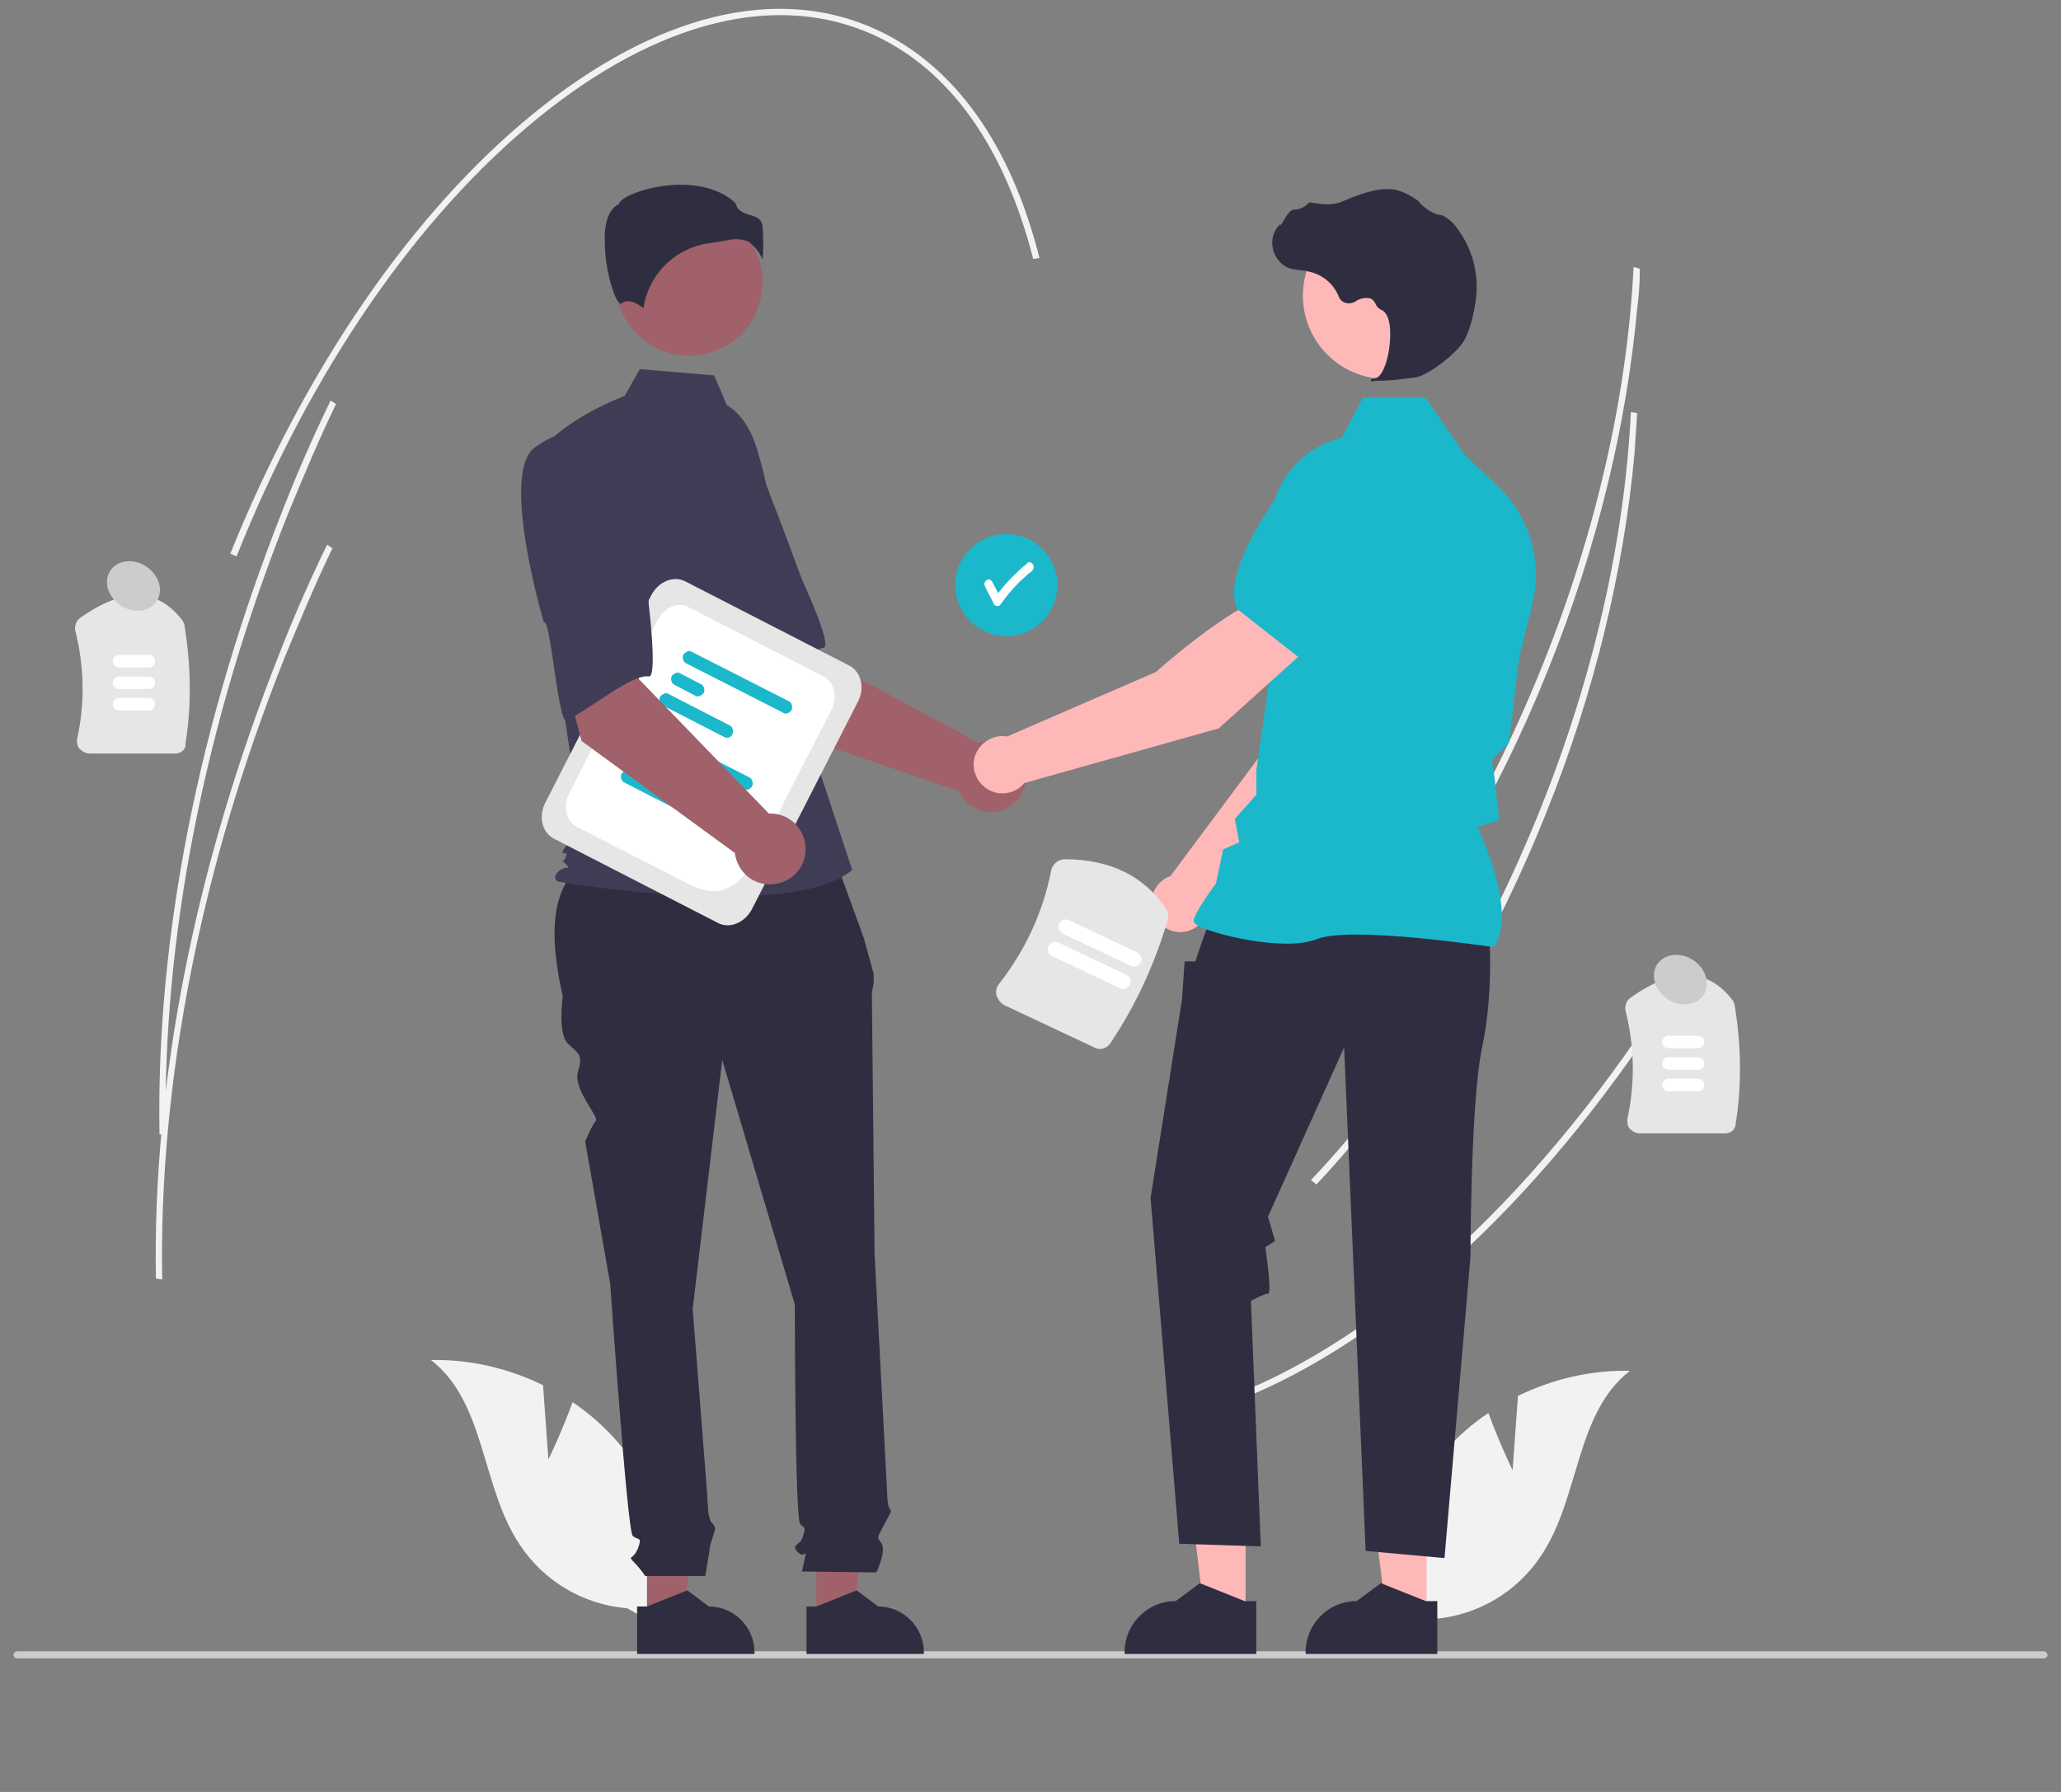 <?xml version="1.0" encoding="utf-8"?>
<!-- Generator: Adobe Illustrator 26.1.0, SVG Export Plug-In . SVG Version: 6.00 Build 0)  -->
<svg version="1.1" id="Layer_1" xmlns="http://www.w3.org/2000/svg" xmlns:xlink="http://www.w3.org/1999/xlink" x="0px" y="0px"
	 viewBox="0 0 230 200" style="enable-background:new 0 0 230 200;" xml:space="preserve">
<rect x="0" y="0" width="230" height="200" fill="#808080" stroke="none"/>
<style type="text/css">
	.st0{fill:#F2F2F2;}
	.st1{fill:#E6E6E6;}
	.st2{fill:#FFFFFF;}
	.st3{fill:#CCCCCC;}
	.st4{fill:#1BB8CB;}
	.st5{fill:#A0616A;}
	.st6{fill:#3F3D56;}
	.st7{fill:#2F2E41;}
	.st8{fill:#FFB8B8;}
</style>
<path class="st0" d="M182.7,34.5c-1.2,13-4.5,26.7-9.8,39.9c-6.5,16.3-15.4,30.7-25.7,41.6l-0.6-0.5c10.3-10.8,19.1-25.2,25.6-41.4
	c5.9-14.7,9.4-30,10.1-44.3L183,30C183,31.5,182.9,33,182.7,34.5z"/>
<path class="st0" d="M187.4,110c-14.5,23.1-32.1,39.6-49.5,46.4l-0.4-0.6c17.3-6.8,34.8-23.2,49.3-46.2L187.4,110z"/>
<path class="st0" d="M182.4,50.7c-1.2,13-4.5,26.7-9.8,39.9c-6.5,16.3-15.4,30.7-25.7,41.6l-0.6-0.5c10.3-10.8,19.1-25.2,25.6-41.4
	c5.9-14.7,9.4-30,10.1-44.3l0.7,0.1C182.6,47.7,182.5,49.2,182.4,50.7z"/>
<path class="st1" d="M19.6,84.1H10c-0.4,0-0.8-0.2-1.1-0.5c-0.3-0.3-0.3-0.7-0.3-1.1c0.9-4,0.8-8.2-0.2-12.1
	c-0.1-0.5,0.1-1.1,0.5-1.4c4.9-3.5,8.7-3.4,11.5,0.3c0.1,0.2,0.2,0.4,0.2,0.6c0.7,4.3,0.8,8.8,0.1,13.1
	C20.8,83.6,20.2,84.1,19.6,84.1z"/>
<path class="st2" d="M16.6,74.5h-3.3c-0.4,0-0.7-0.3-0.7-0.7c0-0.4,0.3-0.7,0.7-0.7h3.3c0.4,0,0.7,0.3,0.7,0.7
	C17.3,74.2,17,74.5,16.6,74.5L16.6,74.5z"/>
<path class="st2" d="M16.6,76.9h-3.3c-0.4,0-0.7-0.3-0.7-0.7c0-0.4,0.3-0.7,0.7-0.7h3.3c0.4,0,0.7,0.3,0.7,0.7
	C17.3,76.6,17,76.9,16.6,76.9L16.6,76.9z"/>
<path class="st2" d="M16.6,79.3h-3.3c-0.4,0-0.7-0.3-0.7-0.7c0-0.4,0.3-0.7,0.7-0.7h3.3c0.4,0,0.7,0.3,0.7,0.7
	C17.3,79,17,79.3,16.6,79.3L16.6,79.3z"/>
<path class="st1" d="M192.5,126.5H183c-0.4,0-0.8-0.2-1.1-0.5c-0.3-0.3-0.3-0.7-0.3-1.1c0.9-4,0.8-8.2-0.2-12.1
	c-0.1-0.5,0.1-1.1,0.5-1.4c4.9-3.5,8.7-3.4,11.5,0.3c0.1,0.2,0.2,0.4,0.2,0.6c0.7,4.3,0.8,8.8,0.1,13.1
	C193.7,126,193.2,126.5,192.5,126.5z"/>
<path class="st2" d="M189.5,117h-3.3c-0.4,0-0.7-0.3-0.7-0.7c0-0.4,0.3-0.7,0.7-0.7h3.3c0.4,0,0.7,0.3,0.7,0.7
	C190.2,116.7,189.9,117,189.5,117L189.5,117z"/>
<path class="st2" d="M189.5,119.4h-3.3c-0.4,0-0.7-0.3-0.7-0.7c0-0.4,0.3-0.7,0.7-0.7h3.3c0.4,0,0.7,0.3,0.7,0.7
	C190.2,119.1,189.9,119.4,189.5,119.4L189.5,119.4z"/>
<path class="st2" d="M189.5,121.8h-3.3c-0.4,0-0.7-0.3-0.7-0.7c0-0.4,0.3-0.7,0.7-0.7h3.3c0.4,0,0.7,0.3,0.7,0.7
	C190.2,121.5,189.9,121.8,189.5,121.8L189.5,121.8z"/>
<path class="st3" d="M228.5,184.7c0,0.2-0.2,0.4-0.4,0.4c0,0,0,0,0,0H1.9c-0.2,0-0.4-0.2-0.4-0.4s0.2-0.4,0.4-0.4l0,0h226.3
	C228.3,184.4,228.5,184.5,228.5,184.7C228.5,184.7,228.5,184.7,228.5,184.7z"/>
<path class="st0" d="M61.2,162.9l-0.6-8.3c-3.9-1.9-8.2-2.9-12.5-2.8c6.1,4.7,5.6,14.2,9.9,20.6c2.7,4.1,7.1,6.7,12,7.1l5.1,2.9
	c1.2-7.8-1.1-15.7-6.3-21.6c-1.4-1.6-3.1-3.1-4.9-4.3C62.7,159.8,61.2,162.9,61.2,162.9z"/>
<path class="st0" d="M168.8,164.1l0.6-8.3c3.9-1.9,8.2-2.9,12.5-2.8c-6.1,4.7-5.6,14.2-9.9,20.6c-2.7,4.1-7.1,6.7-12,7.1l-5.1,2.9
	c-1.2-7.8,1.1-15.7,6.3-21.6c1.4-1.6,3.1-3.1,4.9-4.3C167.3,161,168.8,164.1,168.8,164.1z"/>
<circle class="st4" cx="112.3" cy="65.3" r="5.7"/>
<path class="st2" d="M115.2,62.9c-0.2-0.2-0.5-0.2-0.6,0c-1.2,1-2.3,2.1-3.2,3.3c-0.2-0.4-0.5-0.9-0.7-1.3c-0.3-0.5-1-0.1-0.8,0.5
	c0.3,0.7,0.7,1.3,1,2c0.1,0.2,0.4,0.3,0.6,0.2c0.1,0,0.1-0.1,0.2-0.2c1-1.4,2.2-2.7,3.5-3.7C115.4,63.4,115.4,63.1,115.2,62.9z"/>
<path class="st5" d="M86.9,81.4L78.3,68l9.9-5.3l2.6,10.3l18.4,9.9c2.1-0.7,4.3,0.3,5.1,2.4c0.7,2.1-0.3,4.3-2.4,5.1
	c-1.9,0.7-4.1-0.2-4.9-2.1L86.9,81.4z"/>
<path class="st6" d="M72,51.8c-2.7,4,6.9,18.3,6.9,18.3c0.5-1,4.9,10.3,5.7,9.6c2.1-1.9,5.4-7.2,7.3-7.4c1.1-0.1-2.4-7.6-2.4-7.6
	s-1.6-4.4-3.8-10.1c-1.2-3.3-4-5.7-7.4-6.4C78.3,48.2,74.7,47.9,72,51.8z"/>
<polygon class="st5" points="72.2,180.7 76.2,180.7 78.2,164.9 72.2,165 "/>
<path class="st7" d="M71.1,179.3l1.1,0l4.5-1.8l2.4,1.8h0c2.8,0,5.1,2.3,5.1,5.1v0.2l-13.1,0L71.1,179.3z"/>
<polygon class="st5" points="91.1,180.7 95.2,180.7 97.1,164.9 91.1,165 "/>
<path class="st7" d="M90,179.3l1.1,0l4.5-1.8l2.4,1.8h0c2.8,0,5.1,2.3,5.1,5.1v0.2l-13.1,0L90,179.3z"/>
<path class="st7" d="M92.8,94.8l-26.5,0.7c-5,2.7-5.1,8.6-3.5,15.7c0,0-0.6,4.2,0.6,5.3c1.1,1.1,1.7,1.1,1.1,3.1
	c-0.6,1.9,2.4,5.1,2,5.5s-1.2,2.3-1.2,2.3l2.8,15.9c0,0,1.9,27.5,2.5,28.1c0.6,0.6,1.1,0,0.6,1.4c-0.6,1.4-1.1,0.8-0.6,1.4
	c0.5,0.5,1,1.1,1.4,1.7h6.7c0,0,0.5-2.8,0.5-3.1s0.6-1.9,0.6-2.2s-0.5-0.8-0.5-0.8c-0.2-0.6-0.3-1.1-0.3-1.7c0-0.6-1.7-22-1.7-22
	l3.3-27.8l8.1,27.3c0,0,0,23.9,0.6,24.5c0.6,0.6,0.6,0.3,0.3,1.4c-0.3,1.1-1.4,0.8-0.6,1.7s1.1-0.6,0.8,0.8l-0.3,1.4l8.3,0.1
	c0,0,1.1-2.3,0.6-3.2c-0.6-0.8-0.5-0.6,0.2-2c0.7-1.4,1-1.6,0.7-1.9s-0.3-1.8-0.3-1.8l-1.4-26.6c0,0-0.3-28.1-0.3-28.9
	c0-0.4,0.1-0.9,0.2-1.3v-1.1l-1.1-4L92.8,94.8z"/>
<circle class="st5" cx="76.9" cy="31.5" r="8.2"/>
<path class="st6" d="M81.1,45.2c1.8,1.1,2.8,3,3.4,5c1.1,3.6,1.8,7.4,2,11.2l0.6,11.4l8,24.3c-6.9,5.8-32.8,1.3-32.8,1.3
	s-0.8-0.3,0-1.1s1.6-0.1,0.8-0.9c-0.8-0.8-0.2,0.1,0-0.7c0.3-0.8,0-0.3-0.3-0.5c-0.3-0.3,2.1-2.7,2.1-2.7l-2.1-13.9l-2.7-28.1
	c3.2-4,9.6-6.3,9.6-6.3l1.7-3l8.3,0.7L81.1,45.2z"/>
<path class="st7" d="M83.7,27.1c0.6,0.5,1.1,1.1,1.4,1.9c0.1-1.2,0.1-2.5,0-3.7c-0.1-0.9-0.7-1.1-1.4-1.3c-0.6-0.2-1.4-0.4-1.6-1.3
	c-2.6-2.5-7.1-2.4-10.2-1.5c-1.7,0.5-2.7,1.1-2.8,1.5l0,0.1l-0.1,0c-1.3,0.7-1.6,2.7-1.5,4.3c0,3,1.1,6.5,1.7,6.8c0,0,0,0,0.1,0l0,0
	c0.9-0.7,2,0.1,2.5,0.5c0.6-3.9,3.7-6.9,7.7-7.3c0.6-0.1,1.2-0.2,1.8-0.3c0.3-0.1,0.6-0.1,0.9-0.1C82.7,26.7,83.3,26.8,83.7,27.1z"
	/>
<path class="st8" d="M134.8,101.4l15.8-16.1l4.2-12.9l-6.7-2.7c-3.3,3.4-6.7,13.6-6.7,13.6l-10.8,14.5c-0.1,0-0.2,0.1-0.3,0.1
	c-1.6,0.8-2.3,2.7-1.5,4.3c0.8,1.6,2.7,2.3,4.3,1.5C134,103.3,134.6,102.4,134.8,101.4z"/>
<path class="st4" d="M146.2,71.2l8.5,2.5l0,0c3.1-0.6,5.6-5.8,7.1-10c1-2.9-0.3-6.1-3.2-7.3l0,0c-2.1-0.9-4.4-0.5-6.1,0.9l-4.2,3.6
	L146.2,71.2z"/>
<polygon class="st8" points="139,180.2 134.4,180.2 132.3,162.6 139,162.6 "/>
<path class="st7" d="M140.2,178.7l-1.3,0l-5-2l-2.7,2h0c-3.2,0-5.7,2.6-5.7,5.7v0.2l14.7,0L140.2,178.7z"/>
<polygon class="st8" points="159.2,180.2 154.7,180.2 152.5,162.6 159.2,162.6 "/>
<path class="st7" d="M160.4,178.7l-1.3,0l-5-2l-2.7,2h0c-3.2,0-5.7,2.6-5.7,5.7v0.2l14.7,0L160.4,178.7z"/>
<path class="st7" d="M166.2,104.4c0,0,0.5,6.4-0.8,12.5c-1.3,6.1-1.3,23.4-1.3,23.4l-2.9,33.6l-8.8-0.8l-2.4-56.2l-8.5,18.9l0.8,2.7
	l-1.1,0.7c0,0,0.8,5.2,0.3,5.2s-1.9,0.8-1.9,0.8l1.1,27.4l-9.1-0.3l-3.2-38.6l3.5-22.1l0.3-4.3l1.2,0l0.6-1.8l1.1-3.1L166.2,104.4z"
	/>
<path class="st4" d="M166.7,105.7L166.7,105.7c2.6-3.6-1.2-12.1-1.8-13.4l2.4-0.8l-0.5-4.6l-0.3-2.1l1.9-1.9l0,0l1.1-9.3l1.5-6.2
	c1.2-4.8-0.3-9.8-3.9-13.2l-3.6-3.4l-4.4-6.4h-7l-2.4,4.5c-4.8,1.1-8.1,5.5-7.9,10.4l0.5,11.9l-2.1,14.8l0,2.7l-2.4,2.7l0.5,2.6
	l-1.8,0.8l-0.8,3.8c-0.3,0.4-2.5,3.4-2.5,4.2c0,0.1,0.1,0.2,0.3,0.4c1.5,1,9.8,3.1,13.5,1.6C150.8,103.3,166.4,105.7,166.7,105.7
	L166.7,105.7z"/>
<circle class="st8" cx="154.7" cy="33" r="9.3"/>
<path class="st7" d="M153.8,42.5c1.4,0,2.9-0.2,4.3-0.4c1.4-0.3,4.5-2.7,5.3-4.1l0,0c0.6-1.1,1-2.7,1.2-3.9c0.6-3.2-0.2-6.4-2.2-8.9
	c-0.4-0.5-0.9-0.9-1.5-1.2c-0.1,0-0.1,0-0.2,0c-0.9-0.2-1.6-0.7-2.2-1.3c-0.1-0.1-0.2-0.3-0.4-0.4c-0.7-0.5-1.5-0.9-2.3-1.1
	c-1.4-0.3-3.3,0.1-5.8,1.2c-1.2,0.6-2.6,0.4-3.7,0.2c-0.1,0-0.2,0-0.3,0.1c-0.4,0.4-1,0.7-1.6,0.7c-0.4,0-0.8,0.6-1.2,1.3
	c-0.1,0.2-0.2,0.3-0.3,0.5l0-0.2l-0.2,0.2c-1.1,1.2-0.9,3.1,0.3,4.2c0.3,0.3,0.7,0.5,1.1,0.6c0.4,0.1,0.8,0.1,1.2,0.2
	c0.2,0,0.5,0,0.7,0.1c1.5,0.3,2.8,1.3,3.4,2.8c0.2,0.6,0.9,0.9,1.5,0.7c0.1,0,0.2-0.1,0.3-0.1c0.5-0.4,1.1-0.5,1.7-0.4
	c0.3,0.1,0.5,0.4,0.6,0.6c0.1,0.3,0.4,0.6,0.7,0.7c1,0.5,1.1,2.6,0.8,4.5c-0.3,1.8-0.9,3-1.5,3.1c-0.5,0.1-0.5,0.1-0.5,0.2l0,0.1
	l0.1,0.1C153.3,42.5,153.6,42.5,153.8,42.5z"/>
<path class="st8" d="M146.1,72.2l-4.5-5.7c-4.6,1.3-12.6,8.5-12.6,8.5l-16.6,7.2c-1.7-0.3-3.4,0.9-3.7,2.6c-0.3,1.7,0.9,3.4,2.6,3.7
	c1.1,0.2,2.3-0.2,3-1.1l21.7-6.1L146.1,72.2z"/>
<path class="st4" d="M145.1,73.5l7.1-7.9l0.4-5.6c0.1-2.2-1-4.4-2.9-5.5l0,0c-2.7-1.5-6.1-0.7-7.8,1.8c-2.5,3.8-5.2,8.8-3.8,11.7
	l0,0L145.1,73.5z"/>
<path class="st1" d="M80.1,103l-18.3-9.4c-1.3-0.7-1.7-2.4-1-3.9l11.9-23.3c0.8-1.5,2.5-2.2,3.8-1.5l18.3,9.4c1.3,0.7,1.7,2.4,1,3.9
	l-11.9,23.3C83.1,103,81.4,103.7,80.1,103z"/>
<path class="st2" d="M76.9,98.7l-12.5-6.4c-1.2-0.6-1.6-2.3-0.9-3.7l9.9-19.4c0.7-1.4,2.3-2.1,3.5-1.4l15,7.7
	c1.2,0.6,1.6,2.3,0.9,3.7l-5.4,10.5C84.4,96.1,82.4,101.5,76.9,98.7z"/>
<path class="st4" d="M83.1,88.1l-11-5.6c-0.3-0.2-0.4-0.7-0.2-1c0.2-0.2,0.5-0.4,0.8-0.3l11,5.6c0.3,0.2,0.4,0.7,0.2,1
	C83.7,88.1,83.4,88.2,83.1,88.1z"/>
<path class="st4" d="M73.4,86.2l-2.5-1.3c-0.3-0.2-0.4-0.7-0.2-1c0.2-0.2,0.5-0.4,0.8-0.3L74,85c0.3,0.2,0.4,0.7,0.2,1
	C74,86.2,73.6,86.3,73.4,86.2z"/>
<path class="st4" d="M76.6,90.9l-7-3.6c-0.3-0.2-0.4-0.7-0.2-1c0.2-0.2,0.5-0.4,0.8-0.3l7,3.6c0.3,0.2,0.4,0.7,0.2,1
	C77.2,90.9,76.9,91,76.6,90.9L76.6,90.9z"/>
<path class="st4" d="M87.5,79.6l-11-5.6c-0.3-0.2-0.4-0.7-0.2-1c0.2-0.2,0.5-0.4,0.8-0.3l11,5.6c0.3,0.2,0.4,0.7,0.2,1
	C88.1,79.6,87.7,79.7,87.5,79.6z"/>
<path class="st4" d="M77.7,77.7l-2.5-1.3c-0.3-0.2-0.4-0.7-0.2-1c0.2-0.2,0.5-0.4,0.8-0.3l2.5,1.3c0.3,0.2,0.4,0.7,0.2,1
	C78.3,77.6,78,77.8,77.7,77.7z"/>
<path class="st4" d="M80.9,82.3l-7-3.6c-0.3-0.2-0.4-0.7-0.2-1c0.2-0.2,0.5-0.4,0.8-0.3l7,3.6c0.3,0.2,0.4,0.7,0.2,1
	C81.6,82.3,81.2,82.4,80.9,82.3L80.9,82.3z"/>
<path class="st5" d="M64.9,82.7l-4.1-15.4l11.1-2.1l-0.6,10.6l14.5,15c2.2-0.1,4,1.6,4.1,3.8c0.1,2.2-1.6,4-3.8,4.1
	c-2.1,0.1-3.8-1.4-4.1-3.5L64.9,82.7z"/>
<path class="st6" d="M59.6,50c-3.8,3,1.1,19.5,1.1,19.5c0.7-0.8,1.6,11.3,2.5,10.9c2.6-1.2,7.3-5.2,9.2-4.9c1,0.2,0-8,0-8
	s-0.2-4.7-0.6-10.7c-0.2-3.5-2.1-6.6-5.1-8.4C66.7,48.5,63.4,47.1,59.6,50z"/>
<path class="st1" d="M122.1,116.9l-10-4.7c-0.4-0.2-0.7-0.6-0.9-1.1c-0.1-0.5,0-0.9,0.3-1.3c2.9-3.7,4.9-8,5.8-12.6
	c0.1-0.7,0.8-1.3,1.5-1.3c5.1,0,8.9,1.9,11.3,5.5c0.3,0.4,0.3,0.9,0.2,1.3c-1.4,4.8-3.5,9.4-6.3,13.6
	C123.6,117,122.8,117.3,122.1,116.9z"/>
<path class="st2" d="M125,110.3l-7.6-3.6c-0.4-0.2-0.6-0.7-0.4-1.1c0.2-0.4,0.7-0.6,1.1-0.4l0,0l7.6,3.6c0.4,0.2,0.6,0.7,0.4,1.1
	C125.9,110.3,125.4,110.5,125,110.3L125,110.3z"/>
<path class="st2" d="M126.2,107.8l-7.6-3.6c-0.4-0.2-0.6-0.7-0.4-1.1c0.2-0.4,0.7-0.6,1.1-0.4l0,0l7.6,3.6c0.4,0.2,0.6,0.7,0.4,1.1
	C127.1,107.8,126.6,108,126.2,107.8L126.2,107.8L126.2,107.8z"/>
<path class="st0" d="M116,28.8l-0.7,0.1c-3.2-12.5-9.3-21.1-17.8-25C86.7-1,73.4,2.3,60,13.2c-13.5,11-25.4,28.3-33.6,48.9l-0.7-0.3
	C34,41.2,46,23.7,59.5,12.7C73.1,1.6,86.7-1.8,97.8,3.3C106.5,7.3,112.8,16.1,116,28.8z"/>
<path class="st0" d="M37.5,45.1c-1.9,3.9-3.6,8-5.3,12.1c-9.4,23.5-14.1,47.6-13.7,69.5l-0.7-0.1c-0.4-22,4.4-46.1,13.8-69.8
	c1.6-4.1,3.4-8.2,5.3-12.1L37.5,45.1z"/>
<path class="st0" d="M37.1,61.2c-1.9,3.9-3.6,8-5.3,12.1c-9.4,23.5-14.1,47.6-13.7,69.5l-0.7-0.1c-0.4-22,4.4-46.1,13.8-69.8
	c1.6-4.1,3.4-8.2,5.3-12.1L37.1,61.2z"/>
<ellipse transform="matrix(0.554 -0.833 0.833 0.554 -47.842 41.581)" class="st3" cx="14.9" cy="65.4" rx="2.6" ry="3.1"/>
<ellipse transform="matrix(0.554 -0.833 0.833 0.554 -7.478 204.917)" class="st3" cx="187.5" cy="109.4" rx="2.6" ry="3.1"/>
</svg>
